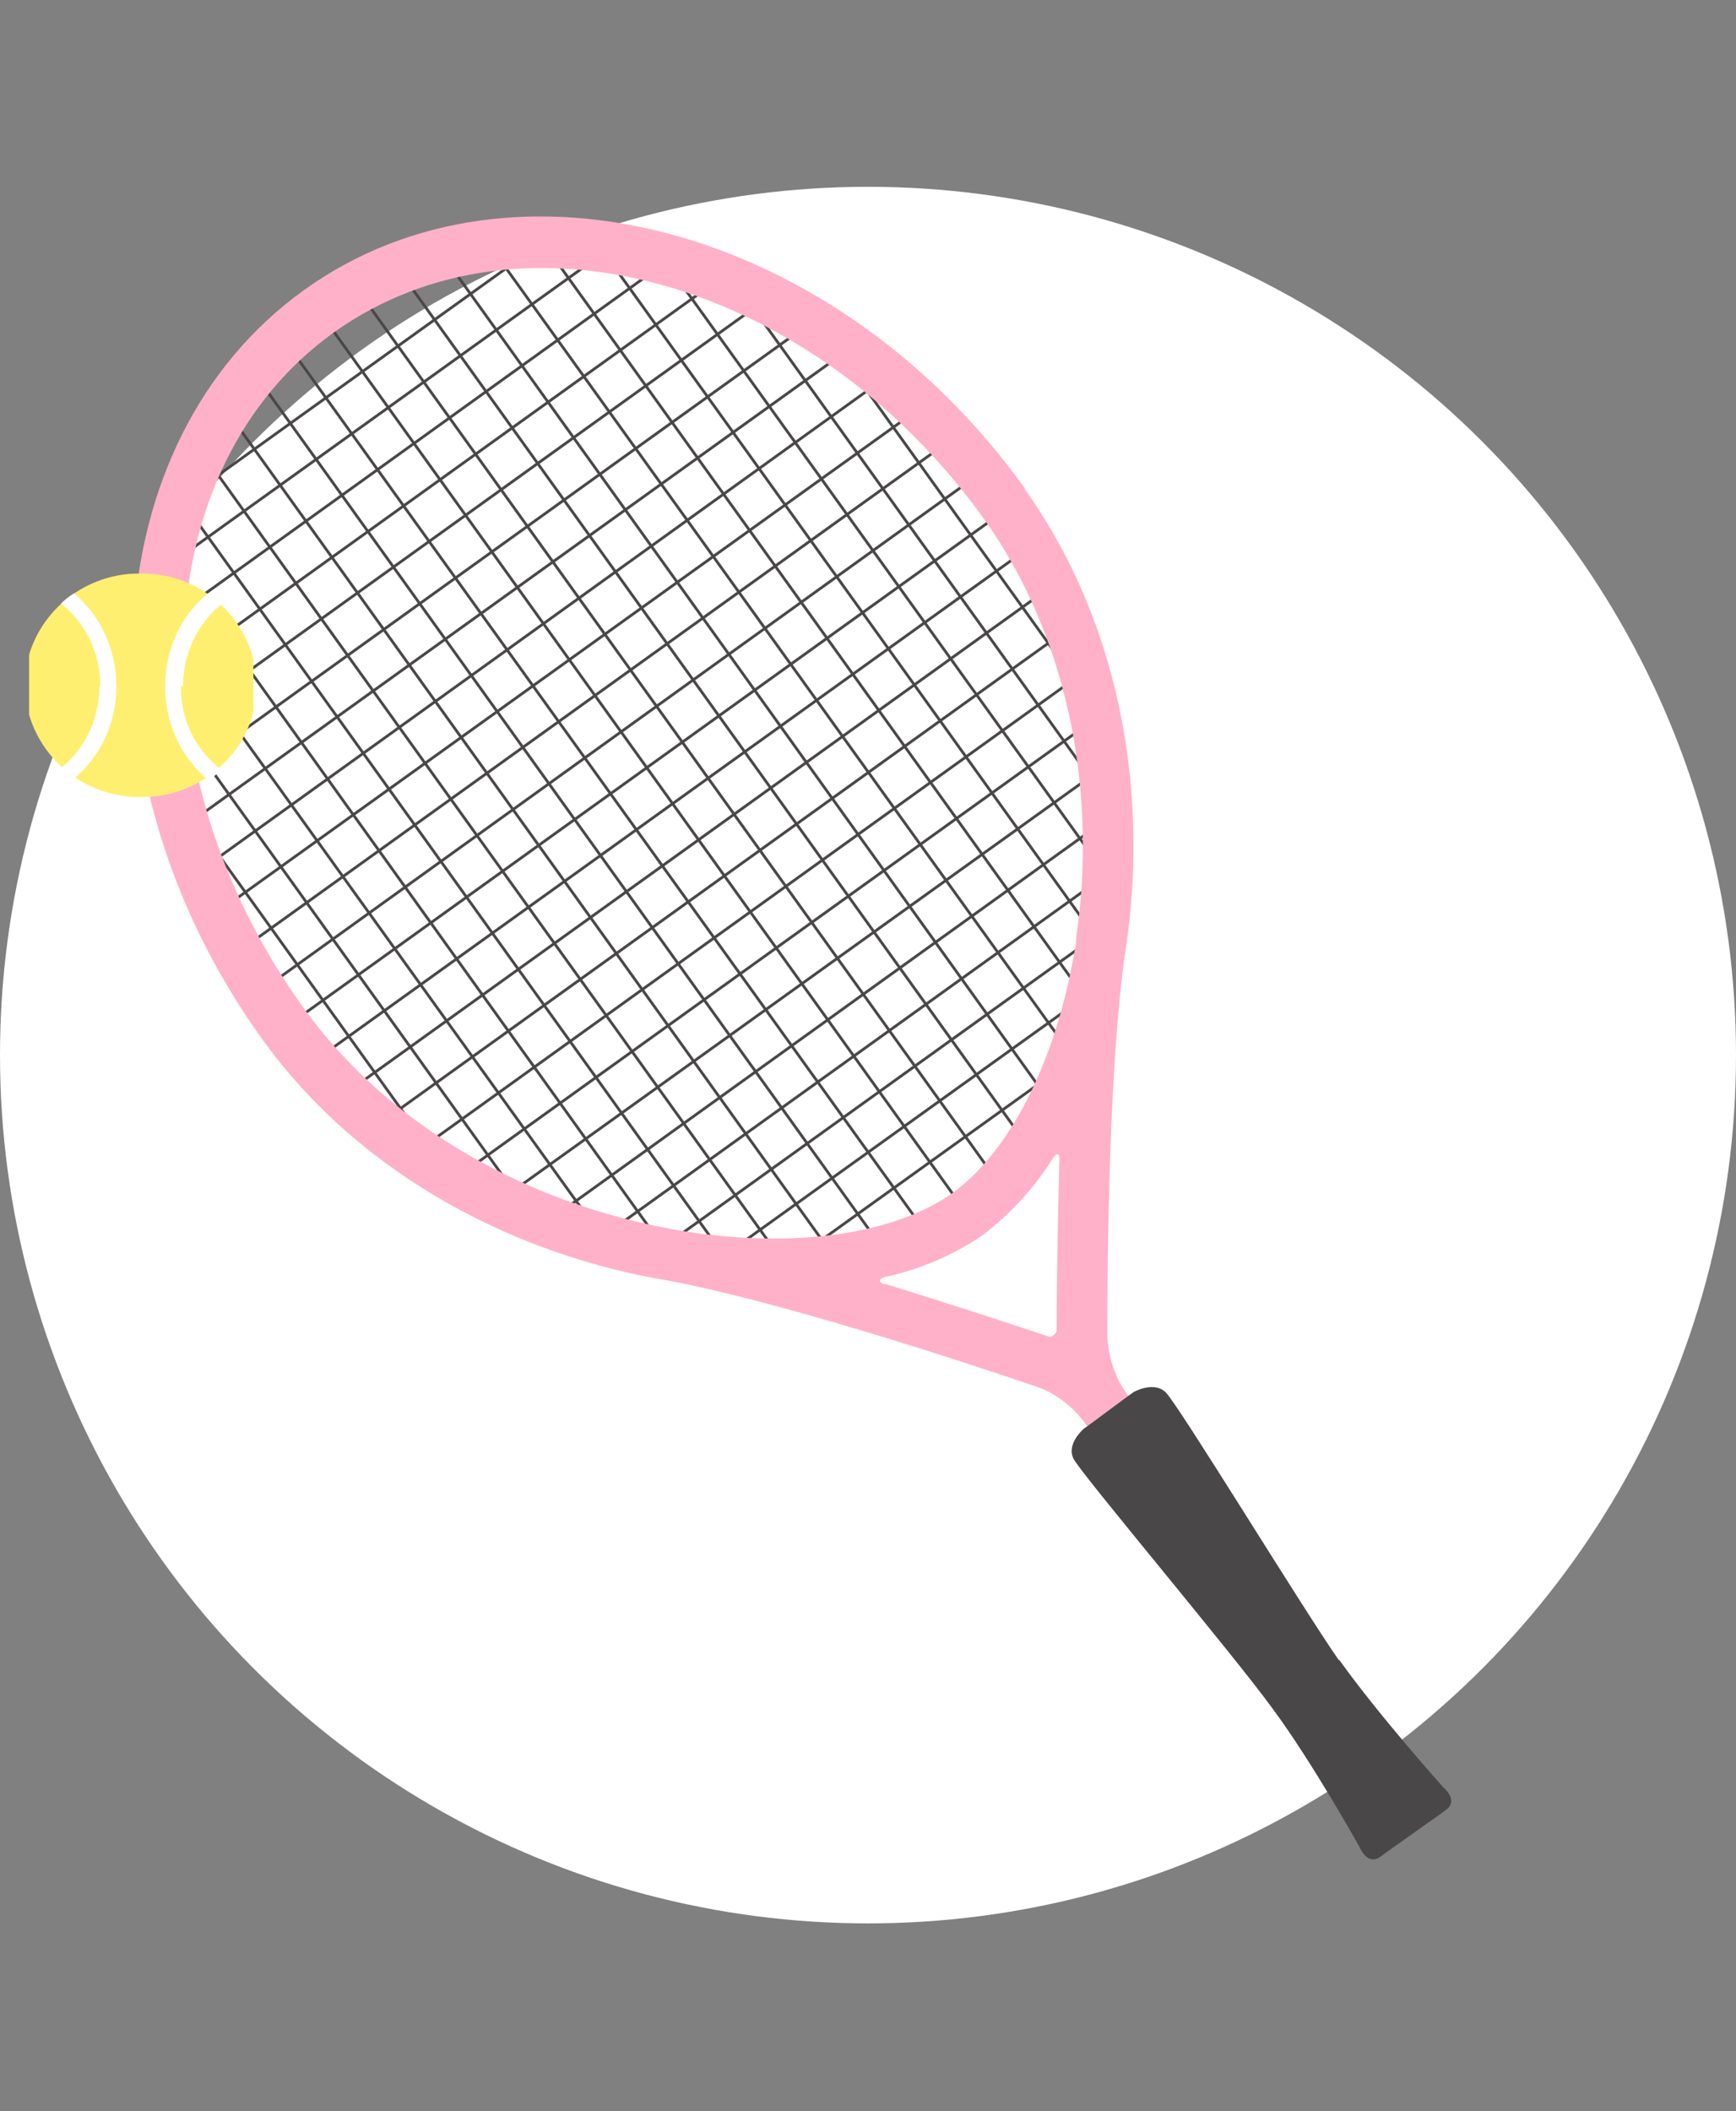 <?xml version="1.0" encoding="UTF-8"?>
<svg xmlns="http://www.w3.org/2000/svg" version="1.1" xmlns:xlink="http://www.w3.org/1999/xlink" viewBox="0 0 185 224.9">
  <rect x="0" y="0" width="185" height="224.9" fill="#808080" stroke="none"/>
  <defs>
    <style>
      .cls-1 {
        fill: #fff;
      }

      .cls-2 {
        stroke: #4a4749;
        stroke-miterlimit: 10;
        stroke-width: .3px;
      }

      .cls-2, .cls-3 {
        fill: none;
      }

      .cls-4 {
        fill: #ffef71;
      }

      .cls-5 {
        clip-path: url(#clippath-1);
      }

      .cls-6 {
        fill: #4a4749;
      }

      .cls-7 {
        fill: #ffb1c9;
      }

      .cls-8 {
        clip-path: url(#clippath-2);
      }

      .cls-9 {
        clip-path: url(#clippath);
      }
    </style>
    <clipPath id="clippath">
      <path class="cls-3" d="M108.7,55.8c-19.1-26.6-51.8-35.7-73-20.5-21.3,15.3-23,49.2-3.9,75.7,19.1,26.6,58.2,31.1,73,20.5,13.9-10,21.9-44.1,7.4-70.2-1.1-1.9-2.2-3.7-3.5-5.5h0Z"/>
    </clipPath>
    <clipPath id="clippath-1">
      <rect class="cls-3" x="19.6" y="8.2" width="133.3" height="208.6" transform="translate(-43.7 55.9) rotate(-29)"/>
    </clipPath>
    <clipPath id="clippath-2">
      <rect class="cls-3" x="3.1" y="61.1" width="23.9" height="23.9"/>
    </clipPath>
  </defs>
  <!-- Generator: Adobe Illustrator 28.7.1, SVG Export Plug-In . SVG Version: 1.2.0 Build 142)  -->
  <g>
    <g id="_レイヤー_1" data-name="レイヤー_1">
      <g id="_グループ_29465" data-name="グループ_29465">
        <circle id="_楕円形_164" data-name="楕円形_164" class="cls-1" cx="92.5" cy="112.4" r="92.5"/>
        <g id="_グループ_28213" data-name="グループ_28213">
          <g id="_グループ_28211" data-name="グループ_28211">
            <g id="_グループ_28208" data-name="グループ_28208">
              <g class="cls-9">
                <g id="_グループ_28207" data-name="グループ_28207">
                  <line id="_線_27082" data-name="線_27082" class="cls-2" x1="70" y1="2.3" x2="140.8" y2="100.9"/>
                  <line id="_線_27083" data-name="線_27083" class="cls-2" x1="66.1" y1="5" x2="136.9" y2="103.6"/>
                  <line id="_線_27084" data-name="線_27084" class="cls-2" x1="62.3" y1="7.8" x2="133.1" y2="106.4"/>
                  <line id="_線_27085" data-name="線_27085" class="cls-2" x1="58.4" y1="10.5" x2="129.3" y2="109.1"/>
                  <line id="_線_27086" data-name="線_27086" class="cls-2" x1="54.6" y1="13.3" x2="125.4" y2="111.9"/>
                  <line id="_線_27087" data-name="線_27087" class="cls-2" x1="50.8" y1="16" x2="121.6" y2="114.6"/>
                  <line id="_線_27088" data-name="線_27088" class="cls-2" x1="46.9" y1="18.8" x2="117.8" y2="117.4"/>
                  <line id="_線_27089" data-name="線_27089" class="cls-2" x1="43.1" y1="21.5" x2="113.9" y2="120.2"/>
                  <line id="_線_27090" data-name="線_27090" class="cls-2" x1="39.3" y1="24.3" x2="110.1" y2="122.9"/>
                  <line id="_線_27091" data-name="線_27091" class="cls-2" x1="35.4" y1="27.1" x2="106.2" y2="125.7"/>
                  <line id="_線_27092" data-name="線_27092" class="cls-2" x1="31.6" y1="29.8" x2="102.4" y2="128.4"/>
                  <line id="_線_27093" data-name="線_27093" class="cls-2" x1="27.7" y1="32.6" x2="98.6" y2="131.2"/>
                  <line id="_線_27094" data-name="線_27094" class="cls-2" x1="23.9" y1="35.3" x2="94.7" y2="133.9"/>
                  <line id="_線_27095" data-name="線_27095" class="cls-2" x1="20.1" y1="38.1" x2="90.9" y2="136.7"/>
                  <line id="_線_27096" data-name="線_27096" class="cls-2" x1="16.2" y1="40.8" x2="87.1" y2="139.5"/>
                  <line id="_線_27097" data-name="線_27097" class="cls-2" x1="12.4" y1="43.6" x2="83.2" y2="142.2"/>
                  <line id="_線_27098" data-name="線_27098" class="cls-2" x1="8.6" y1="46.3" x2="79.4" y2="145"/>
                  <line id="_線_27099" data-name="線_27099" class="cls-2" x1="4.7" y1="49.1" x2="75.6" y2="147.7"/>
                  <line id="_線_27100" data-name="線_27100" class="cls-2" x1=".9" y1="51.9" x2="71.7" y2="150.5"/>
                  <line id="_線_27101" data-name="線_27101" class="cls-2" x1="-2.9" y1="54.6" x2="67.9" y2="153.2"/>
                  <line id="_線_27102" data-name="線_27102" class="cls-2" x1="-6.8" y1="57.4" x2="64" y2="156"/>
                  <line id="_線_27103" data-name="線_27103" class="cls-2" x1="143" y1="80.9" x2="44.4" y2="151.7"/>
                  <line id="_線_27104" data-name="線_27104" class="cls-2" x1="140.3" y1="77.1" x2="41.7" y2="147.9"/>
                  <line id="_線_27105" data-name="線_27105" class="cls-2" x1="137.5" y1="73.2" x2="38.9" y2="144.1"/>
                  <line id="_線_27106" data-name="線_27106" class="cls-2" x1="151.2" y1="92.3" x2="52.6" y2="163.1"/>
                  <line id="_線_27107" data-name="線_27107" class="cls-2" x1="148.4" y1="88.4" x2="49.8" y2="159.2"/>
                  <line id="_線_27108" data-name="線_27108" class="cls-2" x1="145.7" y1="84.6" x2="47" y2="155.4"/>
                  <line id="_線_27109" data-name="線_27109" class="cls-2" x1="134.8" y1="69.4" x2="36.1" y2="140.2"/>
                  <line id="_線_27110" data-name="線_27110" class="cls-2" x1="132" y1="65.6" x2="33.4" y2="136.4"/>
                  <line id="_線_27111" data-name="線_27111" class="cls-2" x1="129.3" y1="61.7" x2="30.6" y2="132.6"/>
                  <line id="_線_27112" data-name="線_27112" class="cls-2" x1="126.5" y1="57.9" x2="27.9" y2="128.7"/>
                  <line id="_線_27113" data-name="線_27113" class="cls-2" x1="123.7" y1="54.1" x2="25.1" y2="124.9"/>
                  <line id="_線_27114" data-name="線_27114" class="cls-2" x1="121" y1="50.2" x2="22.4" y2="121"/>
                  <line id="_線_27115" data-name="線_27115" class="cls-2" x1="118.2" y1="46.4" x2="19.6" y2="117.2"/>
                  <line id="_線_27116" data-name="線_27116" class="cls-2" x1="115.5" y1="42.5" x2="16.9" y2="113.4"/>
                  <line id="_線_27117" data-name="線_27117" class="cls-2" x1="112.7" y1="38.7" x2="14.1" y2="109.5"/>
                  <line id="_線_27118" data-name="線_27118" class="cls-2" x1="110" y1="34.9" x2="11.3" y2="105.7"/>
                  <line id="_線_27119" data-name="線_27119" class="cls-2" x1="107.2" y1="31" x2="8.6" y2="101.9"/>
                  <line id="_線_27120" data-name="線_27120" class="cls-2" x1="104.4" y1="27.2" x2="5.8" y2="98"/>
                  <line id="_線_27121" data-name="線_27121" class="cls-2" x1="101.7" y1="23.4" x2="3.1" y2="94.2"/>
                  <line id="_線_27122" data-name="線_27122" class="cls-2" x1="98.9" y1="19.5" x2=".3" y2="90.3"/>
                  <line id="_線_27123" data-name="線_27123" class="cls-2" x1="96.2" y1="15.7" x2="-2.4" y2="86.5"/>
                  <line id="_線_27124" data-name="線_27124" class="cls-2" x1="93.4" y1="11.8" x2="-5.2" y2="82.7"/>
                  <line id="_線_27125" data-name="線_27125" class="cls-2" x1="90.7" y1="8" x2="-7.9" y2="78.8"/>
                  <line id="_線_27126" data-name="線_27126" class="cls-2" x1="87.9" y1="4.2" x2="-10.7" y2="75"/>
                </g>
              </g>
            </g>
            <g id="_グループ_28210" data-name="グループ_28210">
              <g class="cls-5">
                <g id="_グループ_28209" data-name="グループ_28209">
                  <path id="_パス_234732" data-name="パス_234732" class="cls-7" d="M109.2,52C89.3,24.3,54.8,14.8,32.4,30.9c-22.4,16.1-24.5,51.8-4.6,79.6,10.7,15,27.6,23.3,43.3,25.9,11.8,2.2,31.1,8.5,39,11.2,2.3.7,4.2,2.2,5.6,4.1l3.2,4.4h0l2.2-1.6,2.2-1.6h0l-3.2-4.4c-1.4-1.9-2.1-4.3-2.1-6.6,0-8.3.2-28.5,1.9-40.4,2.5-15.8,0-34.4-10.7-49.4M32.3,107.3c-18.2-25.3-16.7-57.6,3.3-71.9s51-5.5,69.2,19.8c9.6,13.4,12,30.3,9.9,44.6h0c0,.5-.1,1.1-.2,1.6-2,11.6-6.8,21.2-13,25.7-6.2,4.4-16.8,5.9-28.4,4.1-.6-.1-1.2-.2-1.7-.3h0c-14.2-2.6-29.5-10.2-39.1-23.6M112.6,141.8h0c-.1.3-.4.6-.8.6l-.9-.3c-3.9-1.3-10-3.3-16.5-5.3h-.2c0,0-1.1-.4.2-.8,0,0,0,0,.1,0,3.6-.8,7.1-2.3,10.2-4.4,3-2.3,5.5-5,7.5-8.2,0,0,0,0,0,0,.7-1,.7,0,.7,0-.2,7.5-.3,14.4-.3,18.5"/>
                  <path id="_パス_234733" data-name="パス_234733" class="cls-6" d="M142.7,176.9c-4.1-5.9-17.2-27.4-18.5-28.6s-3.4,0-3.4,0l-1.1.8-3.1,2.3-1.1.8s-1.9,1.6-1.1,3.2,17,20.8,21.2,26.6c4.3,5.8,9.3,14.8,9.3,14.8,0,0,.8,2,2.2,1l.4-.3,6.2-4.4.4-.3c1.4-1-.3-2.4-.3-2.4,0,0-6.9-7.7-11.1-13.6"/>
                </g>
              </g>
            </g>
          </g>
          <g id="_グループ_28212" data-name="グループ_28212">
            <g class="cls-8">
              <g id="_グループ_24262" data-name="グループ_24262">
                <path id="_パス_140650" data-name="パス_140650" class="cls-4" d="M27.4,73c-.1,6.7-5.7,12-12.4,11.9-6.7.1-12.2-5.2-12.4-11.9.1-6.7,5.7-12,12.4-11.9,6.7-.1,12.2,5.2,12.4,11.9"/>
                <path id="_パス_140651" data-name="パス_140651" class="cls-1" d="M19.5,73.1c0-3.4,1.5-6.7,4.2-8.8-.5-.4-.9-.8-1.5-1.1-3,2.4-4.6,6.1-4.6,9.9,0,3.9,1.6,7.5,4.6,10,.5-.3,1-.7,1.4-1.1-2.8-2.1-4.4-5.4-4.3-8.9"/>
                <path id="_パス_140652" data-name="パス_140652" class="cls-1" d="M10.6,73.1c0,3.4-1.5,6.7-4.2,8.8.5.4.9.8,1.4,1.1,3-2.4,4.6-6.1,4.6-9.9,0-3.8-1.6-7.4-4.5-9.9-.5.3-1,.7-1.4,1.1,2.7,2.1,4.2,5.4,4.2,8.8"/>
              </g>
            </g>
          </g>
        </g>
      </g>
    </g>
  </g>
</svg>